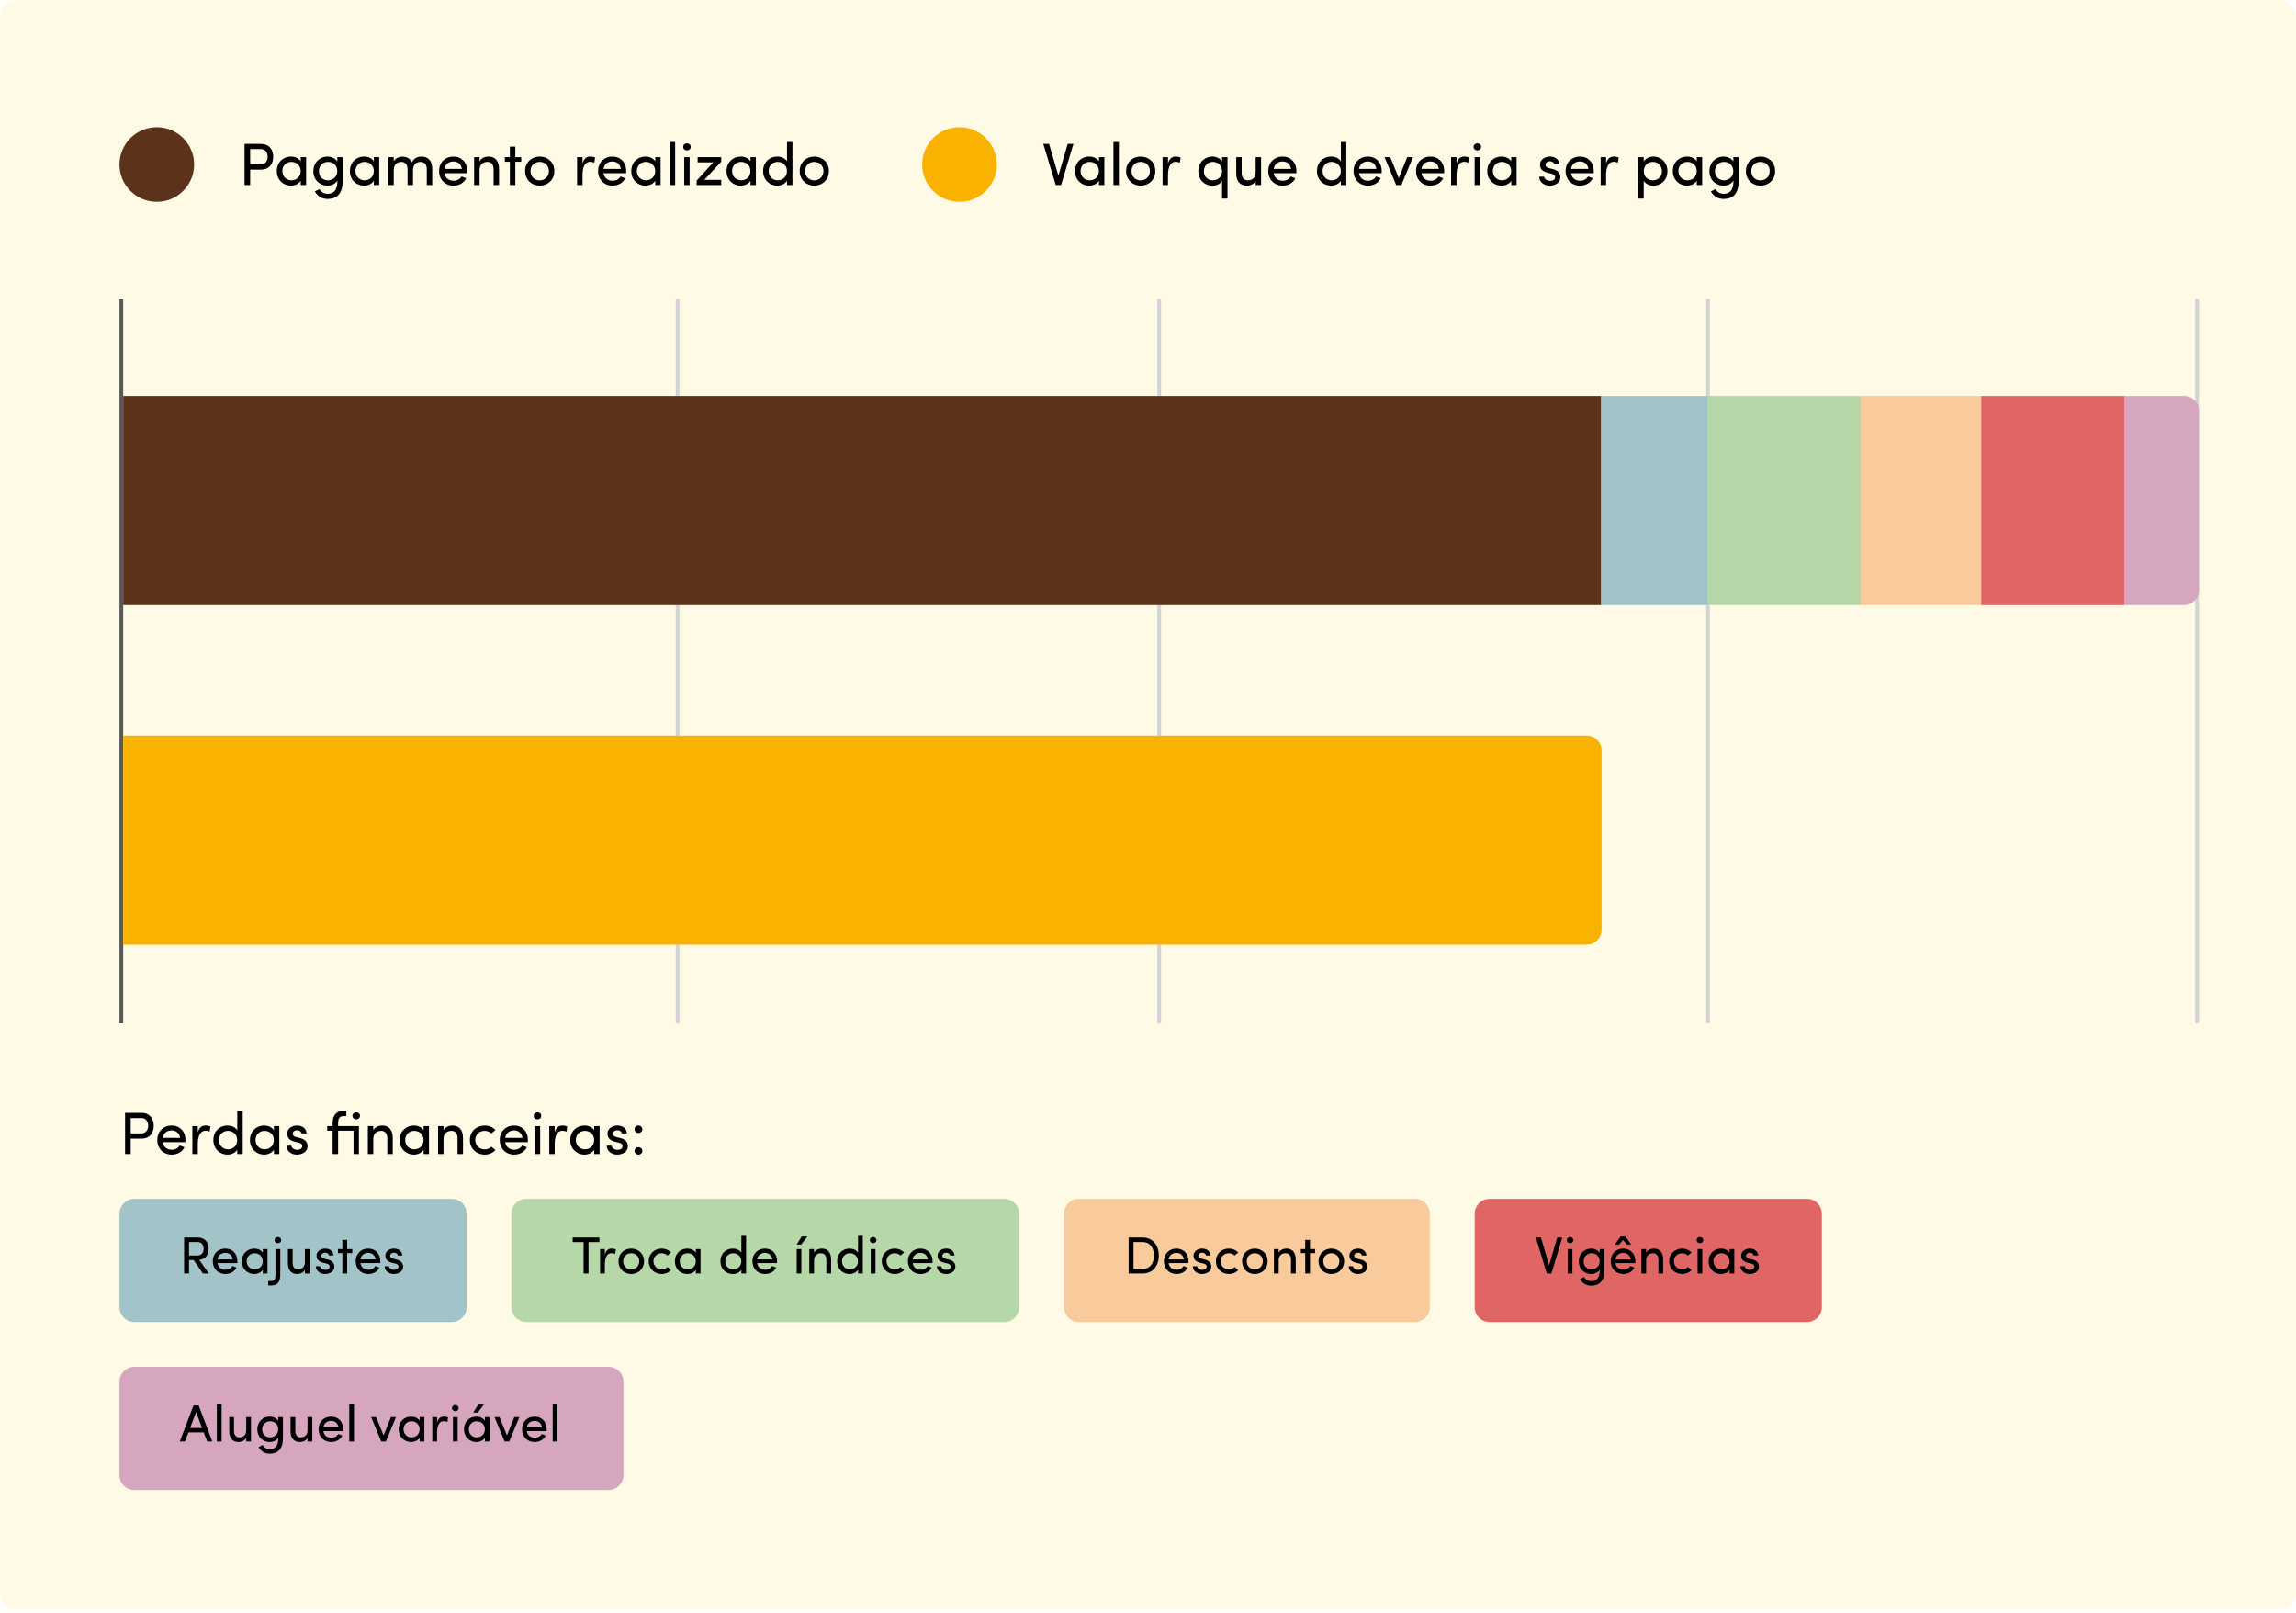 <svg width="615" height="432" viewBox="0 0 615 432" fill="none" xmlns="http://www.w3.org/2000/svg">
<rect y="0.056" width="615" height="431" rx="4" fill="#FFCC00" fill-opacity="0.1"/>
<circle cx="42" cy="44.056" r="10" fill="#5C321B"/>
<path d="M65.504 38.532H69.904C72.24 38.532 73.184 40.26 73.184 41.988C73.184 43.716 72.24 45.428 69.904 45.428H67.008V49.556H65.504V38.532ZM69.888 39.924H67.008V44.036H69.808C71.152 44.036 71.696 43.012 71.696 41.988C71.696 40.98 71.168 39.924 69.888 39.924ZM80.558 49.556V48.404C80.062 49.236 78.974 49.716 77.934 49.716C75.886 49.716 74.142 48.18 74.142 45.812C74.142 43.428 75.886 41.924 77.934 41.924C78.974 41.924 80.046 42.356 80.558 43.204V42.084H81.998V49.556H80.558ZM80.542 45.796C80.542 44.196 79.278 43.348 78.062 43.348C76.718 43.348 75.63 44.324 75.63 45.796C75.63 47.268 76.718 48.292 78.062 48.292C79.39 48.292 80.542 47.38 80.542 45.796ZM85.555 50.628C86.003 51.46 86.883 51.908 87.715 51.908C89.331 51.908 90.371 50.996 90.371 48.516C90.371 48.452 90.355 48.404 90.355 48.34C89.891 49.236 88.787 49.716 87.731 49.716C85.683 49.716 83.939 48.212 83.939 45.844C83.939 43.476 85.683 41.924 87.731 41.924C88.771 41.924 89.843 42.404 90.355 43.252V42.084H91.795V48.42C91.795 51.94 90.195 53.284 87.715 53.284C86.323 53.284 85.059 52.596 84.339 51.268C84.515 51.172 85.363 50.708 85.555 50.628ZM90.339 45.828C90.339 44.228 89.187 43.348 87.859 43.348C86.515 43.348 85.427 44.372 85.427 45.828C85.427 47.364 86.515 48.292 87.859 48.292C89.075 48.292 90.339 47.428 90.339 45.828ZM100.136 49.556V48.404C99.64 49.236 98.552 49.716 97.512 49.716C95.464 49.716 93.72 48.18 93.72 45.812C93.72 43.428 95.464 41.924 97.512 41.924C98.552 41.924 99.624 42.356 100.136 43.204V42.084H101.576V49.556H100.136ZM100.12 45.796C100.12 44.196 98.856 43.348 97.64 43.348C96.296 43.348 95.208 44.324 95.208 45.796C95.208 47.268 96.296 48.292 97.64 48.292C98.968 48.292 100.12 47.38 100.12 45.796ZM112.605 43.348C111.373 43.348 110.621 44.276 110.621 45.524V49.556H109.165V45.316C109.165 44.084 108.525 43.348 107.549 43.348C106.509 43.348 105.469 43.956 105.469 45.524V49.556H104.013V42.084H105.469V43.204C105.853 42.372 106.925 42.004 107.533 41.956C107.821 41.94 108.093 41.956 108.349 42.004C109.293 42.148 109.949 42.644 110.301 43.46C110.989 42.132 112.173 41.924 112.893 41.924C114.765 41.924 115.773 43.124 115.773 45.236V49.556H114.317V45.332C114.317 44.1 113.693 43.348 112.605 43.348ZM119.067 45.236H123.707C123.531 43.972 122.651 43.236 121.435 43.236C120.203 43.236 119.243 43.972 119.067 45.236ZM125.147 45.796C125.147 45.972 125.147 46.196 125.131 46.372H119.067C119.243 47.636 120.203 48.404 121.483 48.404C122.379 48.404 123.195 48.004 123.627 47.252C124.011 47.428 124.475 47.556 124.875 47.732C124.235 49.06 122.891 49.716 121.435 49.716C119.307 49.716 117.611 48.164 117.611 45.796C117.611 43.428 119.307 41.924 121.435 41.924C123.563 41.924 125.147 43.428 125.147 45.796ZM128.453 45.524V49.556H126.997V42.084H128.453V43.204C128.885 42.308 129.973 41.924 130.789 41.924C132.661 41.924 133.669 43.124 133.669 45.236V49.556H132.213V45.332C132.213 44.068 131.589 43.348 130.565 43.348C129.509 43.348 128.453 43.94 128.453 45.524ZM138.029 42.084H139.613V43.316H138.029V49.556H136.573V43.316H135.229V42.084H136.573V39.268H138.029V42.084ZM144.562 49.716C142.434 49.716 140.658 48.164 140.658 45.796C140.658 43.428 142.434 41.924 144.562 41.924C146.69 41.924 148.482 43.428 148.482 45.796C148.482 48.164 146.69 49.716 144.562 49.716ZM144.562 48.308C145.89 48.308 147.026 47.332 147.026 45.796C147.026 44.292 145.89 43.348 144.562 43.348C143.202 43.348 142.098 44.292 142.098 45.796C142.098 47.332 143.202 48.308 144.562 48.308ZM156.031 46.836V49.556H154.575V42.084H156.031V43.764C156.415 42.436 157.135 41.924 158.111 41.924C158.639 41.924 159.199 42.068 159.407 42.212L159.183 43.572C158.783 43.38 158.383 43.316 158.079 43.316C156.639 43.316 156.031 44.852 156.031 46.836ZM161.66 45.236H166.3C166.124 43.972 165.244 43.236 164.028 43.236C162.796 43.236 161.836 43.972 161.66 45.236ZM167.74 45.796C167.74 45.972 167.74 46.196 167.724 46.372H161.66C161.836 47.636 162.796 48.404 164.076 48.404C164.972 48.404 165.788 48.004 166.22 47.252C166.604 47.428 167.068 47.556 167.468 47.732C166.828 49.06 165.484 49.716 164.028 49.716C161.9 49.716 160.204 48.164 160.204 45.796C160.204 43.428 161.9 41.924 164.028 41.924C166.156 41.924 167.74 43.428 167.74 45.796ZM175.511 49.556V48.404C175.015 49.236 173.927 49.716 172.887 49.716C170.839 49.716 169.095 48.18 169.095 45.812C169.095 43.428 170.839 41.924 172.887 41.924C173.927 41.924 174.999 42.356 175.511 43.204V42.084H176.951V49.556H175.511ZM175.495 45.796C175.495 44.196 174.231 43.348 173.015 43.348C171.671 43.348 170.583 44.324 170.583 45.796C170.583 47.268 171.671 48.292 173.015 48.292C174.343 48.292 175.495 47.38 175.495 45.796ZM179.388 38.02H180.844V49.556H179.388V38.02ZM184.719 42.084V49.556H183.279V42.084H184.719ZM182.991 39.332C182.991 38.772 183.439 38.388 183.999 38.388C184.559 38.388 185.007 38.772 185.007 39.332C185.007 39.892 184.559 40.276 183.999 40.276C183.439 40.276 182.991 39.892 182.991 39.332ZM193.186 42.084V43.284L188.658 48.164H193.186V49.556H186.61V48.356L191.058 43.476H186.866V42.084H193.186ZM201.027 49.556V48.404C200.531 49.236 199.443 49.716 198.403 49.716C196.355 49.716 194.611 48.18 194.611 45.812C194.611 43.428 196.355 41.924 198.403 41.924C199.443 41.924 200.515 42.356 201.027 43.204V42.084H202.467V49.556H201.027ZM201.011 45.796C201.011 44.196 199.747 43.348 198.531 43.348C197.187 43.348 196.099 44.324 196.099 45.796C196.099 47.268 197.187 48.292 198.531 48.292C199.859 48.292 201.011 47.38 201.011 45.796ZM210.808 49.556V48.404C210.312 49.236 209.224 49.716 208.184 49.716C206.136 49.716 204.408 48.18 204.408 45.812C204.408 43.428 206.12 41.924 208.168 41.924C209.272 41.924 210.312 42.356 210.808 43.204V38.02H212.264V49.556H210.808ZM210.792 45.796C210.792 44.196 209.528 43.348 208.312 43.348C206.968 43.348 205.896 44.324 205.896 45.796C205.896 47.268 206.968 48.292 208.312 48.292C209.64 48.292 210.792 47.38 210.792 45.796ZM218.108 49.716C215.98 49.716 214.204 48.164 214.204 45.796C214.204 43.428 215.98 41.924 218.108 41.924C220.236 41.924 222.028 43.428 222.028 45.796C222.028 48.164 220.236 49.716 218.108 49.716ZM218.108 48.308C219.436 48.308 220.572 47.332 220.572 45.796C220.572 44.292 219.436 43.348 218.108 43.348C216.748 43.348 215.644 44.292 215.644 45.796C215.644 47.332 216.748 48.308 218.108 48.308Z" fill="black"/>
<circle cx="257" cy="44.056" r="10" fill="#F9B200"/>
<path d="M281 38.532L283.496 47.044L285.992 38.532H287.528L284.216 49.556H282.792L279.448 38.532H281ZM294.37 49.556V48.404C293.874 49.236 292.786 49.716 291.746 49.716C289.698 49.716 287.954 48.18 287.954 45.812C287.954 43.428 289.698 41.924 291.746 41.924C292.786 41.924 293.858 42.356 294.37 43.204V42.084H295.81V49.556H294.37ZM294.354 45.796C294.354 44.196 293.09 43.348 291.874 43.348C290.53 43.348 289.442 44.324 289.442 45.796C289.442 47.268 290.53 48.292 291.874 48.292C293.202 48.292 294.354 47.38 294.354 45.796ZM298.247 38.02H299.703V49.556H298.247V38.02ZM305.546 49.716C303.418 49.716 301.642 48.164 301.642 45.796C301.642 43.428 303.418 41.924 305.546 41.924C307.674 41.924 309.466 43.428 309.466 45.796C309.466 48.164 307.674 49.716 305.546 49.716ZM305.546 48.308C306.874 48.308 308.01 47.332 308.01 45.796C308.01 44.292 306.874 43.348 305.546 43.348C304.186 43.348 303.082 44.292 303.082 45.796C303.082 47.332 304.186 48.308 305.546 48.308ZM312.86 46.836V49.556H311.404V42.084H312.86V43.764C313.244 42.436 313.964 41.924 314.94 41.924C315.468 41.924 316.028 42.068 316.236 42.212L316.012 43.572C315.612 43.38 315.212 43.316 314.908 43.316C313.468 43.316 312.86 44.852 312.86 46.836ZM327.338 43.252V42.084H328.794V53.188H327.338V48.436C326.842 49.316 325.77 49.716 324.73 49.716C322.682 49.716 320.986 48.212 320.986 45.844C320.986 43.476 322.682 41.924 324.73 41.924C325.77 41.924 326.842 42.404 327.338 43.252ZM327.338 45.86C327.338 44.276 326.202 43.348 324.874 43.348C323.53 43.348 322.474 44.372 322.474 45.86C322.474 47.348 323.53 48.292 324.874 48.292C326.074 48.292 327.338 47.46 327.338 45.86ZM336.336 46.116V42.084H337.792V49.556H336.336V48.436C335.872 49.332 334.832 49.716 334.016 49.716C332.144 49.716 331.12 48.516 331.136 46.404V42.084H332.592V46.308C332.592 47.572 333.2 48.292 334.224 48.292C335.28 48.292 336.336 47.716 336.336 46.116ZM341.176 45.236H345.816C345.64 43.972 344.76 43.236 343.544 43.236C342.312 43.236 341.352 43.972 341.176 45.236ZM347.256 45.796C347.256 45.972 347.256 46.196 347.24 46.372H341.176C341.352 47.636 342.312 48.404 343.592 48.404C344.488 48.404 345.304 48.004 345.736 47.252C346.12 47.428 346.584 47.556 346.984 47.732C346.344 49.06 345 49.716 343.544 49.716C341.416 49.716 339.72 48.164 339.72 45.796C339.72 43.428 341.416 41.924 343.544 41.924C345.672 41.924 347.256 43.428 347.256 45.796ZM359.167 49.556V48.404C358.671 49.236 357.583 49.716 356.543 49.716C354.495 49.716 352.767 48.18 352.767 45.812C352.767 43.428 354.479 41.924 356.527 41.924C357.631 41.924 358.671 42.356 359.167 43.204V38.02H360.623V49.556H359.167ZM359.151 45.796C359.151 44.196 357.887 43.348 356.671 43.348C355.327 43.348 354.255 44.324 354.255 45.796C354.255 47.268 355.327 48.292 356.671 48.292C357.999 48.292 359.151 47.38 359.151 45.796ZM364.02 45.236H368.66C368.484 43.972 367.604 43.236 366.388 43.236C365.156 43.236 364.196 43.972 364.02 45.236ZM370.1 45.796C370.1 45.972 370.1 46.196 370.084 46.372H364.02C364.196 47.636 365.156 48.404 366.436 48.404C367.332 48.404 368.148 48.004 368.58 47.252C368.964 47.428 369.428 47.556 369.828 47.732C369.188 49.06 367.844 49.716 366.388 49.716C364.26 49.716 362.564 48.164 362.564 45.796C362.564 43.428 364.26 41.924 366.388 41.924C368.516 41.924 370.1 43.428 370.1 45.796ZM370.866 42.084H372.402L374.674 47.7L376.93 42.084H378.482L375.362 49.556H375.378H373.97L370.866 42.084ZM380.754 45.236H385.394C385.218 43.972 384.338 43.236 383.122 43.236C381.89 43.236 380.93 43.972 380.754 45.236ZM386.834 45.796C386.834 45.972 386.834 46.196 386.818 46.372H380.754C380.93 47.636 381.89 48.404 383.17 48.404C384.066 48.404 384.882 48.004 385.314 47.252C385.698 47.428 386.162 47.556 386.562 47.732C385.922 49.06 384.578 49.716 383.122 49.716C380.994 49.716 379.298 48.164 379.298 45.796C379.298 43.428 380.994 41.924 383.122 41.924C385.25 41.924 386.834 43.428 386.834 45.796ZM390.141 46.836V49.556H388.685V42.084H390.141V43.764C390.525 42.436 391.245 41.924 392.221 41.924C392.749 41.924 393.309 42.068 393.517 42.212L393.293 43.572C392.893 43.38 392.493 43.316 392.189 43.316C390.749 43.316 390.141 44.852 390.141 46.836ZM396.437 42.084V49.556H394.997V42.084H396.437ZM394.709 39.332C394.709 38.772 395.157 38.388 395.717 38.388C396.277 38.388 396.725 38.772 396.725 39.332C396.725 39.892 396.277 40.276 395.717 40.276C395.157 40.276 394.709 39.892 394.709 39.332ZM404.792 49.556V48.404C404.296 49.236 403.208 49.716 402.168 49.716C400.12 49.716 398.376 48.18 398.376 45.812C398.376 43.428 400.12 41.924 402.168 41.924C403.208 41.924 404.28 42.356 404.792 43.204V42.084H406.232V49.556H404.792ZM404.776 45.796C404.776 44.196 403.512 43.348 402.296 43.348C400.952 43.348 399.864 44.324 399.864 45.796C399.864 47.268 400.952 48.292 402.296 48.292C403.624 48.292 404.776 47.38 404.776 45.796ZM415.545 46.5L414.521 46.26C413.161 45.892 412.393 45.22 412.521 43.828C412.649 42.74 413.769 41.924 415.113 41.924C416.377 41.924 417.577 42.516 417.705 44.036H416.313C416.233 43.476 415.721 43.188 415.145 43.188C414.585 43.188 414.137 43.46 414.025 43.86C413.961 44.1 413.961 44.292 414.041 44.452C414.185 44.756 414.537 44.916 414.921 45.028L416.025 45.3C417.561 45.684 417.961 46.628 417.961 47.476C417.961 48.884 416.617 49.716 415.065 49.716C413.721 49.716 412.329 48.852 412.281 47.316H413.609C413.657 47.636 413.849 47.988 414.217 48.164C414.553 48.372 414.937 48.452 415.401 48.42C416.089 48.372 416.521 48.004 416.537 47.444C416.553 46.884 416.105 46.628 415.545 46.5ZM420.817 45.236H425.457C425.281 43.972 424.401 43.236 423.185 43.236C421.953 43.236 420.993 43.972 420.817 45.236ZM426.897 45.796C426.897 45.972 426.897 46.196 426.881 46.372H420.817C420.993 47.636 421.953 48.404 423.233 48.404C424.129 48.404 424.945 48.004 425.377 47.252C425.761 47.428 426.225 47.556 426.625 47.732C425.985 49.06 424.641 49.716 423.185 49.716C421.057 49.716 419.361 48.164 419.361 45.796C419.361 43.428 421.057 41.924 423.185 41.924C425.313 41.924 426.897 43.428 426.897 45.796ZM430.203 46.836V49.556H428.747V42.084H430.203V43.764C430.587 42.436 431.307 41.924 432.283 41.924C432.811 41.924 433.371 42.068 433.579 42.212L433.355 43.572C432.955 43.38 432.555 43.316 432.251 43.316C430.811 43.316 430.203 44.852 430.203 46.836ZM440.281 42.084V43.252C440.793 42.404 441.833 41.924 442.889 41.924C444.937 41.924 446.633 43.476 446.633 45.844C446.633 48.212 444.937 49.716 442.889 49.716C441.833 49.716 440.793 49.284 440.281 48.436V53.188H438.825V42.084H440.281ZM440.297 45.86C440.297 47.46 441.545 48.292 442.745 48.292C444.089 48.292 445.161 47.348 445.161 45.86C445.161 44.372 444.089 43.348 442.745 43.348C441.433 43.348 440.297 44.276 440.297 45.86ZM454.495 49.556V48.404C453.999 49.236 452.911 49.716 451.871 49.716C449.823 49.716 448.079 48.18 448.079 45.812C448.079 43.428 449.823 41.924 451.871 41.924C452.911 41.924 453.983 42.356 454.495 43.204V42.084H455.935V49.556H454.495ZM454.479 45.796C454.479 44.196 453.215 43.348 451.999 43.348C450.655 43.348 449.567 44.324 449.567 45.796C449.567 47.268 450.655 48.292 451.999 48.292C453.327 48.292 454.479 47.38 454.479 45.796ZM459.492 50.628C459.94 51.46 460.82 51.908 461.652 51.908C463.268 51.908 464.308 50.996 464.308 48.516C464.308 48.452 464.292 48.404 464.292 48.34C463.828 49.236 462.724 49.716 461.668 49.716C459.62 49.716 457.876 48.212 457.876 45.844C457.876 43.476 459.62 41.924 461.668 41.924C462.708 41.924 463.78 42.404 464.292 43.252V42.084H465.732V48.42C465.732 51.94 464.132 53.284 461.652 53.284C460.26 53.284 458.996 52.596 458.276 51.268C458.452 51.172 459.3 50.708 459.492 50.628ZM464.276 45.828C464.276 44.228 463.124 43.348 461.796 43.348C460.452 43.348 459.364 44.372 459.364 45.828C459.364 47.364 460.452 48.292 461.796 48.292C463.012 48.292 464.276 47.428 464.276 45.828ZM471.562 49.716C469.434 49.716 467.658 48.164 467.658 45.796C467.658 43.428 469.434 41.924 471.562 41.924C473.69 41.924 475.482 43.428 475.482 45.796C475.482 48.164 473.69 49.716 471.562 49.716ZM471.562 48.308C472.89 48.308 474.026 47.332 474.026 45.796C474.026 44.292 472.89 43.348 471.562 43.348C470.202 43.348 469.098 44.292 469.098 45.796C469.098 47.332 470.202 48.308 471.562 48.308Z" fill="black"/>
<line x1="588.5" y1="80.056" x2="588.5" y2="274.056" stroke="#D1D3D4"/>
<line x1="457.5" y1="80.056" x2="457.5" y2="274.056" stroke="#D1D3D4"/>
<line x1="310.5" y1="80.056" x2="310.5" y2="274.056" stroke="#D1D3D4"/>
<line x1="181.5" y1="80.056" x2="181.5" y2="274.056" stroke="#D1D3D4"/>
<line x1="32.5" y1="80.056" x2="32.5" y2="274.056" stroke="#58595B"/>
<path d="M33 197H425C427.209 197 429 198.791 429 201V249C429 251.209 427.209 253 425 253H33V197Z" fill="#F9B200"/>
<path d="M33 106.056H428.902V162.056H33V106.056Z" fill="#5C321B"/>
<path d="M428.901 106.056H457.446V162.056H428.901V106.056Z" fill="#A2C4C9"/>
<path d="M457.446 106.056H498.402V162.056H457.446V106.056Z" fill="#B6D7A8"/>
<path d="M498.401 106.056H530.669V162.056H498.401V106.056Z" fill="#F9CB9C"/>
<path d="M530.67 106.056H569.143V162.056H530.67V106.056Z" fill="#E06666"/>
<path d="M569.143 106.056H585C587.209 106.056 589 107.847 589 110.056V158.056C589 160.265 587.209 162.056 585 162.056H569.143V106.056Z" fill="#D5A6BD"/>
<path d="M33.504 298.032H37.904C40.24 298.032 41.184 299.76 41.184 301.488C41.184 303.216 40.24 304.928 37.904 304.928H35.008V309.056H33.504V298.032ZM37.888 299.424H35.008V303.536H37.808C39.152 303.536 39.696 302.512 39.696 301.488C39.696 300.48 39.168 299.424 37.888 299.424ZM43.598 304.736H48.238C48.062 303.472 47.182 302.736 45.966 302.736C44.734 302.736 43.774 303.472 43.598 304.736ZM49.678 305.296C49.678 305.472 49.678 305.696 49.662 305.872H43.598C43.774 307.136 44.734 307.904 46.014 307.904C46.91 307.904 47.726 307.504 48.158 306.752C48.542 306.928 49.006 307.056 49.406 307.232C48.766 308.56 47.422 309.216 45.966 309.216C43.838 309.216 42.142 307.664 42.142 305.296C42.142 302.928 43.838 301.424 45.966 301.424C48.094 301.424 49.678 302.928 49.678 305.296ZM52.984 306.336V309.056H51.529V301.584H52.984V303.264C53.368 301.936 54.089 301.424 55.065 301.424C55.593 301.424 56.153 301.568 56.361 301.712L56.136 303.072C55.736 302.88 55.337 302.816 55.032 302.816C53.593 302.816 52.984 304.352 52.984 306.336ZM63.557 309.056V307.904C63.062 308.736 61.974 309.216 60.934 309.216C58.886 309.216 57.157 307.68 57.157 305.312C57.157 302.928 58.87 301.424 60.917 301.424C62.022 301.424 63.062 301.856 63.557 302.704V297.52H65.013V309.056H63.557ZM63.541 305.296C63.541 303.696 62.278 302.848 61.062 302.848C59.718 302.848 58.645 303.824 58.645 305.296C58.645 306.768 59.718 307.792 61.062 307.792C62.389 307.792 63.541 306.88 63.541 305.296ZM73.37 309.056V307.904C72.874 308.736 71.786 309.216 70.746 309.216C68.698 309.216 66.954 307.68 66.954 305.312C66.954 302.928 68.698 301.424 70.746 301.424C71.786 301.424 72.858 301.856 73.37 302.704V301.584H74.81V309.056H73.37ZM73.354 305.296C73.354 303.696 72.09 302.848 70.874 302.848C69.53 302.848 68.442 303.824 68.442 305.296C68.442 306.768 69.53 307.792 70.874 307.792C72.202 307.792 73.354 306.88 73.354 305.296ZM79.967 306L78.943 305.76C77.583 305.392 76.815 304.72 76.943 303.328C77.071 302.24 78.191 301.424 79.535 301.424C80.799 301.424 81.999 302.016 82.127 303.536H80.735C80.655 302.976 80.143 302.688 79.567 302.688C79.007 302.688 78.559 302.96 78.447 303.36C78.383 303.6 78.383 303.792 78.463 303.952C78.607 304.256 78.959 304.416 79.343 304.528L80.447 304.8C81.983 305.184 82.383 306.128 82.383 306.976C82.383 308.384 81.039 309.216 79.487 309.216C78.143 309.216 76.751 308.352 76.703 306.816H78.031C78.079 307.136 78.271 307.488 78.639 307.664C78.975 307.872 79.359 307.952 79.823 307.92C80.511 307.872 80.943 307.504 80.959 306.944C80.975 306.384 80.527 306.128 79.967 306ZM94.691 309.056V302.816H90.563V309.056H89.091V302.816H87.651V301.584H89.091V300.832C89.091 298.864 89.939 297.52 91.955 297.52H92.771V298.912H91.955C90.739 298.912 90.563 299.872 90.563 300.832V301.584H96.131V309.056H94.691ZM94.403 298.832C94.403 298.272 94.851 297.888 95.411 297.888C95.971 297.888 96.419 298.272 96.419 298.832C96.419 299.392 95.971 299.776 95.411 299.776C94.851 299.776 94.403 299.392 94.403 298.832ZM99.984 305.024V309.056H98.528V301.584H99.984V302.704C100.417 301.808 101.505 301.424 102.321 301.424C104.193 301.424 105.201 302.624 105.201 304.736V309.056H103.745V304.832C103.745 303.568 103.121 302.848 102.097 302.848C101.041 302.848 99.984 303.44 99.984 305.024ZM113.464 309.056V307.904C112.968 308.736 111.88 309.216 110.84 309.216C108.792 309.216 107.048 307.68 107.048 305.312C107.048 302.928 108.792 301.424 110.84 301.424C111.88 301.424 112.952 301.856 113.464 302.704V301.584H114.904V309.056H113.464ZM113.448 305.296C113.448 303.696 112.184 302.848 110.968 302.848C109.624 302.848 108.536 303.824 108.536 305.296C108.536 306.768 109.624 307.792 110.968 307.792C112.296 307.792 113.448 306.88 113.448 305.296ZM118.797 305.024V309.056H117.341V301.584H118.797V302.704C119.229 301.808 120.317 301.424 121.133 301.424C123.005 301.424 124.013 302.624 124.013 304.736V309.056H122.557V304.832C122.557 303.568 121.933 302.848 120.909 302.848C119.853 302.848 118.797 303.44 118.797 305.024ZM125.861 305.296C125.861 302.928 127.685 301.424 129.813 301.424C130.965 301.424 131.989 301.856 132.693 302.624L131.589 303.552C131.141 303.104 130.501 302.848 129.813 302.848C128.469 302.848 127.301 303.792 127.301 305.296C127.301 306.784 128.469 307.808 129.813 307.808C130.501 307.808 131.141 307.536 131.589 307.072L132.709 308C132.005 308.768 130.965 309.216 129.813 309.216C127.685 309.216 125.861 307.664 125.861 305.296ZM135.317 304.736H139.957C139.781 303.472 138.901 302.736 137.685 302.736C136.453 302.736 135.493 303.472 135.317 304.736ZM141.397 305.296C141.397 305.472 141.397 305.696 141.381 305.872H135.317C135.493 307.136 136.453 307.904 137.733 307.904C138.629 307.904 139.445 307.504 139.877 306.752C140.261 306.928 140.725 307.056 141.125 307.232C140.485 308.56 139.141 309.216 137.685 309.216C135.557 309.216 133.861 307.664 133.861 305.296C133.861 302.928 135.557 301.424 137.685 301.424C139.813 301.424 141.397 302.928 141.397 305.296ZM144.687 301.584V309.056H143.247V301.584H144.687ZM142.959 298.832C142.959 298.272 143.407 297.888 143.967 297.888C144.527 297.888 144.975 298.272 144.975 298.832C144.975 299.392 144.527 299.776 143.967 299.776C143.407 299.776 142.959 299.392 142.959 298.832ZM148.578 306.336V309.056H147.122V301.584H148.578V303.264C148.962 301.936 149.682 301.424 150.658 301.424C151.186 301.424 151.746 301.568 151.954 301.712L151.73 303.072C151.33 302.88 150.93 302.816 150.626 302.816C149.186 302.816 148.578 304.352 148.578 306.336ZM159.167 309.056V307.904C158.671 308.736 157.583 309.216 156.543 309.216C154.495 309.216 152.751 307.68 152.751 305.312C152.751 302.928 154.495 301.424 156.543 301.424C157.583 301.424 158.655 301.856 159.167 302.704V301.584H160.607V309.056H159.167ZM159.151 305.296C159.151 303.696 157.887 302.848 156.671 302.848C155.327 302.848 154.239 303.824 154.239 305.296C154.239 306.768 155.327 307.792 156.671 307.792C157.999 307.792 159.151 306.88 159.151 305.296ZM165.764 306L164.74 305.76C163.38 305.392 162.612 304.72 162.74 303.328C162.868 302.24 163.988 301.424 165.332 301.424C166.596 301.424 167.796 302.016 167.924 303.536H166.532C166.452 302.976 165.94 302.688 165.364 302.688C164.804 302.688 164.356 302.96 164.244 303.36C164.18 303.6 164.18 303.792 164.26 303.952C164.404 304.256 164.756 304.416 165.14 304.528L166.244 304.8C167.78 305.184 168.18 306.128 168.18 306.976C168.18 308.384 166.836 309.216 165.284 309.216C163.94 309.216 162.548 308.352 162.5 306.816H163.828C163.876 307.136 164.068 307.488 164.436 307.664C164.772 307.872 165.156 307.952 165.62 307.92C166.308 307.872 166.74 307.504 166.756 306.944C166.772 306.384 166.324 306.128 165.764 306ZM169.963 308.224C169.963 307.648 170.443 307.216 171.019 307.216C171.579 307.216 172.059 307.648 172.059 308.224C172.059 308.8 171.579 309.216 171.019 309.216C170.443 309.216 169.963 308.8 169.963 308.224ZM169.963 302.416C169.963 301.84 170.443 301.424 171.019 301.424C171.579 301.424 172.059 301.84 172.059 302.416C172.059 302.992 171.579 303.424 171.019 303.424C170.443 303.424 169.963 302.992 169.963 302.416Z" fill="black"/>
<path d="M32 325.056C32 322.847 33.791 321.056 36 321.056H121C123.209 321.056 125 322.847 125 325.056V350.056C125 352.265 123.209 354.056 121 354.056H36C33.791 354.056 32 352.265 32 350.056V325.056Z" fill="#A2C4C9"/>
<path d="M53.362 337.402L55.938 341.056H54.356L51.864 337.444H50.632V341.056H49.316V331.41H53.026C55.056 331.41 55.882 332.922 55.882 334.434C55.882 335.862 55.168 337.248 53.362 337.402ZM52.984 332.628H50.632V336.226H52.928C54.104 336.226 54.538 335.33 54.538 334.434C54.538 333.552 54.104 332.628 52.984 332.628ZM58.271 337.276H62.331C62.177 336.17 61.407 335.526 60.343 335.526C59.265 335.526 58.425 336.17 58.271 337.276ZM63.591 337.766C63.591 337.92 63.591 338.116 63.577 338.27H58.271C58.425 339.376 59.265 340.048 60.385 340.048C61.169 340.048 61.883 339.698 62.261 339.04C62.597 339.194 63.003 339.306 63.353 339.46C62.793 340.622 61.617 341.196 60.343 341.196C58.481 341.196 56.997 339.838 56.997 337.766C56.997 335.694 58.481 334.378 60.343 334.378C62.205 334.378 63.591 335.694 63.591 337.766ZM70.391 341.056V340.048C69.957 340.776 69.004 341.196 68.094 341.196C66.302 341.196 64.776 339.852 64.776 337.78C64.776 335.694 66.302 334.378 68.094 334.378C69.004 334.378 69.942 334.756 70.391 335.498V334.518H71.65V341.056H70.391ZM70.376 337.766C70.376 336.366 69.27 335.624 68.207 335.624C67.031 335.624 66.079 336.478 66.079 337.766C66.079 339.054 67.031 339.95 68.207 339.95C69.368 339.95 70.376 339.152 70.376 337.766ZM71.851 344.262V343.072H72.607C73.685 343.072 73.783 342.19 73.783 341.448V334.518H75.071V341.462C75.071 343.086 74.483 344.262 72.719 344.262H71.851ZM73.545 332.11C73.545 331.62 73.937 331.284 74.427 331.284C74.917 331.284 75.309 331.62 75.309 332.11C75.309 332.6 74.917 332.936 74.427 332.936C73.937 332.936 73.545 332.6 73.545 332.11ZM81.667 338.046V334.518H82.941V341.056H81.667V340.076C81.261 340.86 80.351 341.196 79.637 341.196C77.999 341.196 77.103 340.146 77.117 338.298V334.518H78.391V338.214C78.391 339.32 78.923 339.95 79.819 339.95C80.743 339.95 81.667 339.446 81.667 338.046ZM87.442 338.382L86.546 338.172C85.356 337.85 84.684 337.262 84.796 336.044C84.908 335.092 85.888 334.378 87.064 334.378C88.17 334.378 89.22 334.896 89.332 336.226H88.114C88.044 335.736 87.596 335.484 87.092 335.484C86.602 335.484 86.21 335.722 86.112 336.072C86.056 336.282 86.056 336.45 86.126 336.59C86.252 336.856 86.56 336.996 86.896 337.094L87.862 337.332C89.206 337.668 89.556 338.494 89.556 339.236C89.556 340.468 88.38 341.196 87.022 341.196C85.846 341.196 84.628 340.44 84.586 339.096H85.748C85.79 339.376 85.958 339.684 86.28 339.838C86.574 340.02 86.91 340.09 87.316 340.062C87.918 340.02 88.296 339.698 88.31 339.208C88.324 338.718 87.932 338.494 87.442 338.382ZM92.978 334.518H94.364V335.596H92.978V341.056H91.704V335.596H90.528V334.518H91.704V332.054H92.978V334.518ZM96.552 337.276H100.612C100.458 336.17 99.688 335.526 98.624 335.526C97.546 335.526 96.706 336.17 96.552 337.276ZM101.872 337.766C101.872 337.92 101.872 338.116 101.858 338.27H96.552C96.706 339.376 97.546 340.048 98.666 340.048C99.45 340.048 100.164 339.698 100.542 339.04C100.878 339.194 101.284 339.306 101.634 339.46C101.074 340.622 99.898 341.196 98.624 341.196C96.762 341.196 95.278 339.838 95.278 337.766C95.278 335.694 96.762 334.378 98.624 334.378C100.486 334.378 101.872 335.694 101.872 337.766ZM105.872 338.382L104.976 338.172C103.786 337.85 103.114 337.262 103.226 336.044C103.338 335.092 104.318 334.378 105.494 334.378C106.6 334.378 107.65 334.896 107.762 336.226H106.544C106.474 335.736 106.026 335.484 105.522 335.484C105.032 335.484 104.64 335.722 104.542 336.072C104.486 336.282 104.486 336.45 104.556 336.59C104.682 336.856 104.99 336.996 105.326 337.094L106.292 337.332C107.636 337.668 107.986 338.494 107.986 339.236C107.986 340.468 106.81 341.196 105.452 341.196C104.276 341.196 103.058 340.44 103.016 339.096H104.178C104.22 339.376 104.388 339.684 104.71 339.838C105.004 340.02 105.34 340.09 105.746 340.062C106.348 340.02 106.726 339.698 106.74 339.208C106.754 338.718 106.362 338.494 105.872 338.382Z" fill="black"/>
<path d="M137 325.056C137 322.847 138.791 321.056 141 321.056H269C271.209 321.056 273 322.847 273 325.056V350.056C273 352.265 271.209 354.056 269 354.056H141C138.791 354.056 137 352.265 137 350.056V325.056Z" fill="#B6D7A8"/>
<path d="M153.392 331.41H160.56V332.642H157.634V341.056H156.318V332.642H153.392V331.41ZM162.01 338.676V341.056H160.736V334.518H162.01V335.988C162.346 334.826 162.976 334.378 163.83 334.378C164.292 334.378 164.782 334.504 164.964 334.63L164.768 335.82C164.418 335.652 164.068 335.596 163.802 335.596C162.542 335.596 162.01 336.94 162.01 338.676ZM169.077 341.196C167.215 341.196 165.661 339.838 165.661 337.766C165.661 335.694 167.215 334.378 169.077 334.378C170.939 334.378 172.507 335.694 172.507 337.766C172.507 339.838 170.939 341.196 169.077 341.196ZM169.077 339.964C170.239 339.964 171.233 339.11 171.233 337.766C171.233 336.45 170.239 335.624 169.077 335.624C167.887 335.624 166.921 336.45 166.921 337.766C166.921 339.11 167.887 339.964 169.077 339.964ZM173.769 337.766C173.769 335.694 175.365 334.378 177.227 334.378C178.235 334.378 179.131 334.756 179.747 335.428L178.781 336.24C178.389 335.848 177.829 335.624 177.227 335.624C176.051 335.624 175.029 336.45 175.029 337.766C175.029 339.068 176.051 339.964 177.227 339.964C177.829 339.964 178.389 339.726 178.781 339.32L179.761 340.132C179.145 340.804 178.235 341.196 177.227 341.196C175.365 341.196 173.769 339.838 173.769 337.766ZM186.383 341.056V340.048C185.949 340.776 184.997 341.196 184.087 341.196C182.295 341.196 180.769 339.852 180.769 337.78C180.769 335.694 182.295 334.378 184.087 334.378C184.997 334.378 185.935 334.756 186.383 335.498V334.518H187.643V341.056H186.383ZM186.369 337.766C186.369 336.366 185.263 335.624 184.199 335.624C183.023 335.624 182.071 336.478 182.071 337.766C182.071 339.054 183.023 339.95 184.199 339.95C185.361 339.95 186.369 339.152 186.369 337.766ZM198.578 341.056V340.048C198.144 340.776 197.192 341.196 196.282 341.196C194.49 341.196 192.978 339.852 192.978 337.78C192.978 335.694 194.476 334.378 196.268 334.378C197.234 334.378 198.144 334.756 198.578 335.498V330.962H199.852V341.056H198.578ZM198.564 337.766C198.564 336.366 197.458 335.624 196.394 335.624C195.218 335.624 194.28 336.478 194.28 337.766C194.28 339.054 195.218 339.95 196.394 339.95C197.556 339.95 198.564 339.152 198.564 337.766ZM202.824 337.276H206.884C206.73 336.17 205.96 335.526 204.896 335.526C203.818 335.526 202.978 336.17 202.824 337.276ZM208.144 337.766C208.144 337.92 208.144 338.116 208.13 338.27H202.824C202.978 339.376 203.818 340.048 204.938 340.048C205.722 340.048 206.436 339.698 206.814 339.04C207.15 339.194 207.556 339.306 207.906 339.46C207.346 340.622 206.17 341.196 204.896 341.196C203.034 341.196 201.55 339.838 201.55 337.766C201.55 335.694 203.034 334.378 204.896 334.378C206.758 334.378 208.144 335.694 208.144 337.766ZM214.646 334.518V341.056H213.4V334.518H214.646ZM216.27 331.144L214.604 333.3H213.386L214.744 331.144H216.27ZM218.051 337.528V341.056H216.777V334.518H218.051V335.498C218.429 334.714 219.381 334.378 220.095 334.378C221.733 334.378 222.615 335.428 222.615 337.276V341.056H221.341V337.36C221.341 336.254 220.795 335.624 219.899 335.624C218.975 335.624 218.051 336.142 218.051 337.528ZM229.832 341.056V340.048C229.398 340.776 228.446 341.196 227.536 341.196C225.744 341.196 224.232 339.852 224.232 337.78C224.232 335.694 225.73 334.378 227.522 334.378C228.488 334.378 229.398 334.756 229.832 335.498V330.962H231.106V341.056H229.832ZM229.818 337.766C229.818 336.366 228.712 335.624 227.648 335.624C226.472 335.624 225.534 336.478 225.534 337.766C225.534 339.054 226.472 339.95 227.648 339.95C228.81 339.95 229.818 339.152 229.818 337.766ZM234.498 334.518V341.056H233.238V334.518H234.498ZM232.986 332.11C232.986 331.62 233.378 331.284 233.868 331.284C234.358 331.284 234.75 331.62 234.75 332.11C234.75 332.6 234.358 332.936 233.868 332.936C233.378 332.936 232.986 332.6 232.986 332.11ZM236.194 337.766C236.194 335.694 237.79 334.378 239.652 334.378C240.66 334.378 241.556 334.756 242.172 335.428L241.206 336.24C240.814 335.848 240.254 335.624 239.652 335.624C238.476 335.624 237.454 336.45 237.454 337.766C237.454 339.068 238.476 339.964 239.652 339.964C240.254 339.964 240.814 339.726 241.206 339.32L242.186 340.132C241.57 340.804 240.66 341.196 239.652 341.196C237.79 341.196 236.194 339.838 236.194 337.766ZM244.468 337.276H248.528C248.374 336.17 247.604 335.526 246.54 335.526C245.462 335.526 244.622 336.17 244.468 337.276ZM249.788 337.766C249.788 337.92 249.788 338.116 249.774 338.27H244.468C244.622 339.376 245.462 340.048 246.582 340.048C247.366 340.048 248.08 339.698 248.458 339.04C248.794 339.194 249.2 339.306 249.55 339.46C248.99 340.622 247.814 341.196 246.54 341.196C244.678 341.196 243.194 339.838 243.194 337.766C243.194 335.694 244.678 334.378 246.54 334.378C248.402 334.378 249.788 335.694 249.788 337.766ZM253.788 338.382L252.892 338.172C251.702 337.85 251.03 337.262 251.142 336.044C251.254 335.092 252.234 334.378 253.41 334.378C254.516 334.378 255.566 334.896 255.678 336.226H254.46C254.39 335.736 253.942 335.484 253.438 335.484C252.948 335.484 252.556 335.722 252.458 336.072C252.402 336.282 252.402 336.45 252.472 336.59C252.598 336.856 252.906 336.996 253.242 337.094L254.208 337.332C255.552 337.668 255.902 338.494 255.902 339.236C255.902 340.468 254.726 341.196 253.368 341.196C252.192 341.196 250.974 340.44 250.932 339.096H252.094C252.136 339.376 252.304 339.684 252.626 339.838C252.92 340.02 253.256 340.09 253.662 340.062C254.264 340.02 254.642 339.698 254.656 339.208C254.67 338.718 254.278 338.494 253.788 338.382Z" fill="black"/>
<path d="M285 325.056C285 322.847 286.791 321.056 289 321.056H379C381.209 321.056 383 322.847 383 325.056V350.056C383 352.265 381.209 354.056 379 354.056H289C286.791 354.056 285 352.265 285 350.056V325.056Z" fill="#F9CB9C"/>
<path d="M306.054 341.056H302.316V331.41H306.054C308.798 331.41 310.394 333.51 310.394 336.254C310.394 338.998 308.798 341.056 306.054 341.056ZM303.618 339.838H306.054C308.056 339.838 309.092 338.284 309.092 336.254C309.092 334.224 308.056 332.628 306.054 332.628H303.618V339.838ZM313.035 337.276H317.095C316.941 336.17 316.171 335.526 315.107 335.526C314.029 335.526 313.189 336.17 313.035 337.276ZM318.355 337.766C318.355 337.92 318.355 338.116 318.341 338.27H313.035C313.189 339.376 314.029 340.048 315.149 340.048C315.933 340.048 316.647 339.698 317.025 339.04C317.361 339.194 317.767 339.306 318.117 339.46C317.557 340.622 316.381 341.196 315.107 341.196C313.245 341.196 311.761 339.838 311.761 337.766C311.761 335.694 313.245 334.378 315.107 334.378C316.969 334.378 318.355 335.694 318.355 337.766ZM322.354 338.382L321.458 338.172C320.268 337.85 319.596 337.262 319.708 336.044C319.82 335.092 320.8 334.378 321.976 334.378C323.082 334.378 324.132 334.896 324.244 336.226H323.026C322.956 335.736 322.508 335.484 322.004 335.484C321.514 335.484 321.122 335.722 321.024 336.072C320.968 336.282 320.968 336.45 321.038 336.59C321.164 336.856 321.472 336.996 321.808 337.094L322.774 337.332C324.118 337.668 324.468 338.494 324.468 339.236C324.468 340.468 323.292 341.196 321.934 341.196C320.758 341.196 319.54 340.44 319.498 339.096H320.66C320.702 339.376 320.87 339.684 321.192 339.838C321.486 340.02 321.822 340.09 322.228 340.062C322.83 340.02 323.208 339.698 323.222 339.208C323.236 338.718 322.844 338.494 322.354 338.382ZM325.693 337.766C325.693 335.694 327.289 334.378 329.151 334.378C330.159 334.378 331.055 334.756 331.671 335.428L330.705 336.24C330.313 335.848 329.753 335.624 329.151 335.624C327.975 335.624 326.953 336.45 326.953 337.766C326.953 339.068 327.975 339.964 329.151 339.964C329.753 339.964 330.313 339.726 330.705 339.32L331.685 340.132C331.069 340.804 330.159 341.196 329.151 341.196C327.289 341.196 325.693 339.838 325.693 337.766ZM336.109 341.196C334.247 341.196 332.693 339.838 332.693 337.766C332.693 335.694 334.247 334.378 336.109 334.378C337.971 334.378 339.539 335.694 339.539 337.766C339.539 339.838 337.971 341.196 336.109 341.196ZM336.109 339.964C337.271 339.964 338.265 339.11 338.265 337.766C338.265 336.45 337.271 335.624 336.109 335.624C334.919 335.624 333.953 336.45 333.953 337.766C333.953 339.11 334.919 339.964 336.109 339.964ZM342.508 337.528V341.056H341.234V334.518H342.508V335.498C342.886 334.714 343.838 334.378 344.552 334.378C346.19 334.378 347.072 335.428 347.072 337.276V341.056H345.798V337.36C345.798 336.254 345.252 335.624 344.356 335.624C343.432 335.624 342.508 336.142 342.508 337.528ZM350.887 334.518H352.273V335.596H350.887V341.056H349.613V335.596H348.437V334.518H349.613V332.054H350.887V334.518ZM356.603 341.196C354.741 341.196 353.187 339.838 353.187 337.766C353.187 335.694 354.741 334.378 356.603 334.378C358.465 334.378 360.033 335.694 360.033 337.766C360.033 339.838 358.465 341.196 356.603 341.196ZM356.603 339.964C357.765 339.964 358.759 339.11 358.759 337.766C358.759 336.45 357.765 335.624 356.603 335.624C355.413 335.624 354.447 336.45 354.447 337.766C354.447 339.11 355.413 339.964 356.603 339.964ZM364.108 338.382L363.212 338.172C362.022 337.85 361.35 337.262 361.462 336.044C361.574 335.092 362.554 334.378 363.73 334.378C364.836 334.378 365.886 334.896 365.998 336.226H364.78C364.71 335.736 364.262 335.484 363.758 335.484C363.268 335.484 362.876 335.722 362.778 336.072C362.722 336.282 362.722 336.45 362.792 336.59C362.918 336.856 363.226 336.996 363.562 337.094L364.528 337.332C365.872 337.668 366.222 338.494 366.222 339.236C366.222 340.468 365.046 341.196 363.688 341.196C362.512 341.196 361.294 340.44 361.252 339.096H362.414C362.456 339.376 362.624 339.684 362.946 339.838C363.24 340.02 363.576 340.09 363.982 340.062C364.584 340.02 364.962 339.698 364.976 339.208C364.99 338.718 364.598 338.494 364.108 338.382Z" fill="black"/>
<path d="M395 325.056C395 322.847 396.791 321.056 399 321.056H484C486.209 321.056 488 322.847 488 325.056V350.056C488 352.265 486.209 354.056 484 354.056H399C396.791 354.056 395 352.265 395 350.056V325.056Z" fill="#E06666"/>
<path d="M412.75 331.41L414.934 338.858L417.118 331.41H418.462L415.564 341.056H414.318L411.392 331.41H412.75ZM421.185 334.518V341.056H419.925V334.518H421.185ZM419.673 332.11C419.673 331.62 420.065 331.284 420.555 331.284C421.045 331.284 421.437 331.62 421.437 332.11C421.437 332.6 421.045 332.936 420.555 332.936C420.065 332.936 419.673 332.6 419.673 332.11ZM424.296 341.994C424.688 342.722 425.458 343.114 426.186 343.114C427.6 343.114 428.51 342.316 428.51 340.146C428.51 340.09 428.496 340.048 428.496 339.992C428.09 340.776 427.124 341.196 426.2 341.196C424.408 341.196 422.882 339.88 422.882 337.808C422.882 335.736 424.408 334.378 426.2 334.378C427.11 334.378 428.048 334.798 428.496 335.54V334.518H429.756V340.062C429.756 343.142 428.356 344.318 426.186 344.318C424.968 344.318 423.862 343.716 423.232 342.554C423.386 342.47 424.128 342.064 424.296 341.994ZM428.482 337.794C428.482 336.394 427.474 335.624 426.312 335.624C425.136 335.624 424.184 336.52 424.184 337.794C424.184 339.138 425.136 339.95 426.312 339.95C427.376 339.95 428.482 339.194 428.482 337.794ZM432.715 337.276H436.775C436.621 336.17 435.851 335.526 434.787 335.526C433.709 335.526 432.869 336.17 432.715 337.276ZM438.035 337.766C438.035 337.92 438.035 338.116 438.021 338.27H432.715C432.869 339.376 433.709 340.048 434.829 340.048C435.613 340.048 436.327 339.698 436.705 339.04C437.041 339.194 437.447 339.306 437.797 339.46C437.237 340.622 436.061 341.196 434.787 341.196C432.925 341.196 431.441 339.838 431.441 337.766C431.441 335.694 432.925 334.378 434.787 334.378C436.649 334.378 438.035 335.694 438.035 337.766ZM435.781 333.3L434.731 332.082L433.695 333.3H432.547L434.087 331.144H435.389L436.929 333.3H435.781ZM440.928 337.528V341.056H439.654V334.518H440.928V335.498C441.306 334.714 442.258 334.378 442.972 334.378C444.61 334.378 445.492 335.428 445.492 337.276V341.056H444.218V337.36C444.218 336.254 443.672 335.624 442.776 335.624C441.852 335.624 440.928 336.142 440.928 337.528ZM447.109 337.766C447.109 335.694 448.705 334.378 450.567 334.378C451.575 334.378 452.471 334.756 453.087 335.428L452.121 336.24C451.729 335.848 451.169 335.624 450.567 335.624C449.391 335.624 448.369 336.45 448.369 337.766C448.369 339.068 449.391 339.964 450.567 339.964C451.169 339.964 451.729 339.726 452.121 339.32L453.101 340.132C452.485 340.804 451.575 341.196 450.567 341.196C448.705 341.196 447.109 339.838 447.109 337.766ZM455.967 334.518V341.056H454.707V334.518H455.967ZM454.455 332.11C454.455 331.62 454.847 331.284 455.337 331.284C455.827 331.284 456.219 331.62 456.219 332.11C456.219 332.6 455.827 332.936 455.337 332.936C454.847 332.936 454.455 332.6 454.455 332.11ZM463.277 341.056V340.048C462.843 340.776 461.891 341.196 460.981 341.196C459.189 341.196 457.663 339.852 457.663 337.78C457.663 335.694 459.189 334.378 460.981 334.378C461.891 334.378 462.829 334.756 463.277 335.498V334.518H464.537V341.056H463.277ZM463.263 337.766C463.263 336.366 462.157 335.624 461.093 335.624C459.917 335.624 458.965 336.478 458.965 337.766C458.965 339.054 459.917 339.95 461.093 339.95C462.255 339.95 463.263 339.152 463.263 337.766ZM469.049 338.382L468.153 338.172C466.963 337.85 466.291 337.262 466.403 336.044C466.515 335.092 467.495 334.378 468.671 334.378C469.777 334.378 470.827 334.896 470.939 336.226H469.721C469.651 335.736 469.203 335.484 468.699 335.484C468.209 335.484 467.817 335.722 467.719 336.072C467.663 336.282 467.663 336.45 467.733 336.59C467.859 336.856 468.167 336.996 468.503 337.094L469.469 337.332C470.813 337.668 471.163 338.494 471.163 339.236C471.163 340.468 469.987 341.196 468.629 341.196C467.453 341.196 466.235 340.44 466.193 339.096H467.355C467.397 339.376 467.565 339.684 467.887 339.838C468.181 340.02 468.517 340.09 468.923 340.062C469.525 340.02 469.903 339.698 469.917 339.208C469.931 338.718 469.539 338.494 469.049 338.382Z" fill="black"/>
<path d="M32 370.056C32 367.847 33.791 366.056 36 366.056H163C165.209 366.056 167 367.847 167 370.056V395.056C167 397.265 165.209 399.056 163 399.056H36C33.791 399.056 32 397.265 32 395.056V370.056Z" fill="#D5A6BD"/>
<path d="M50.926 382.43H54.118L52.522 378.146L50.926 382.43ZM54.566 383.606H50.478L49.54 386.056H48.154L51.822 376.41H53.222L56.876 386.056H55.504L54.566 383.606ZM58.087 375.962H59.361V386.056H58.087V375.962ZM65.958 383.046V379.518H67.232V386.056H65.958V385.076C65.552 385.86 64.642 386.196 63.928 386.196C62.29 386.196 61.394 385.146 61.408 383.298V379.518H62.682V383.214C62.682 384.32 63.214 384.95 64.11 384.95C65.034 384.95 65.958 384.446 65.958 383.046ZM70.333 386.994C70.725 387.722 71.495 388.114 72.223 388.114C73.637 388.114 74.547 387.316 74.547 385.146C74.547 385.09 74.533 385.048 74.533 384.992C74.127 385.776 73.161 386.196 72.237 386.196C70.445 386.196 68.919 384.88 68.919 382.808C68.919 380.736 70.445 379.378 72.237 379.378C73.147 379.378 74.085 379.798 74.533 380.54V379.518H75.793V385.062C75.793 388.142 74.393 389.318 72.223 389.318C71.005 389.318 69.899 388.716 69.269 387.554C69.423 387.47 70.165 387.064 70.333 386.994ZM74.519 382.794C74.519 381.394 73.511 380.624 72.349 380.624C71.173 380.624 70.221 381.52 70.221 382.794C70.221 384.138 71.173 384.95 72.349 384.95C73.413 384.95 74.519 384.194 74.519 382.794ZM82.378 383.046V379.518H83.652V386.056H82.378V385.076C81.972 385.86 81.062 386.196 80.348 386.196C78.71 386.196 77.814 385.146 77.828 383.298V379.518H79.102V383.214C79.102 384.32 79.634 384.95 80.53 384.95C81.454 384.95 82.378 384.446 82.378 383.046ZM86.613 382.276H90.673C90.519 381.17 89.749 380.526 88.685 380.526C87.607 380.526 86.767 381.17 86.613 382.276ZM91.933 382.766C91.933 382.92 91.933 383.116 91.919 383.27H86.613C86.767 384.376 87.607 385.048 88.727 385.048C89.511 385.048 90.225 384.698 90.603 384.04C90.939 384.194 91.345 384.306 91.695 384.46C91.135 385.622 89.959 386.196 88.685 386.196C86.823 386.196 85.339 384.838 85.339 382.766C85.339 380.694 86.823 379.378 88.685 379.378C90.547 379.378 91.933 380.694 91.933 382.766ZM93.552 375.962H94.826V386.056H93.552V375.962ZM99.412 379.518H100.756L102.744 384.432L104.718 379.518H106.076L103.346 386.056H103.36H102.128L99.412 379.518ZM112.404 386.056V385.048C111.97 385.776 111.018 386.196 110.108 386.196C108.316 386.196 106.79 384.852 106.79 382.78C106.79 380.694 108.316 379.378 110.108 379.378C111.018 379.378 111.956 379.756 112.404 380.498V379.518H113.664V386.056H112.404ZM112.39 382.766C112.39 381.366 111.284 380.624 110.22 380.624C109.044 380.624 108.092 381.478 108.092 382.766C108.092 384.054 109.044 384.95 110.22 384.95C111.382 384.95 112.39 384.152 112.39 382.766ZM117.07 383.676V386.056H115.796V379.518H117.07V380.988C117.406 379.826 118.036 379.378 118.89 379.378C119.352 379.378 119.842 379.504 120.024 379.63L119.828 380.82C119.478 380.652 119.128 380.596 118.862 380.596C117.602 380.596 117.07 381.94 117.07 383.676ZM122.58 379.518V386.056H121.32V379.518H122.58ZM121.068 377.11C121.068 376.62 121.46 376.284 121.95 376.284C122.44 376.284 122.832 376.62 122.832 377.11C122.832 377.6 122.44 377.936 121.95 377.936C121.46 377.936 121.068 377.6 121.068 377.11ZM129.89 386.056V385.048C129.456 385.776 128.504 386.196 127.594 386.196C125.802 386.196 124.276 384.852 124.276 382.78C124.276 380.694 125.802 379.378 127.594 379.378C128.504 379.378 129.442 379.756 129.89 380.498V379.518H131.15V386.056H129.89ZM129.876 382.766C129.876 381.366 128.77 380.624 127.706 380.624C126.53 380.624 125.578 381.478 125.578 382.766C125.578 384.054 126.53 384.95 127.706 384.95C128.868 384.95 129.876 384.152 129.876 382.766ZM129.638 376.144L127.972 378.3H126.754L128.112 376.144H129.638ZM132.457 379.518H133.801L135.789 384.432L137.763 379.518H139.121L136.391 386.056H136.405H135.173L132.457 379.518ZM141.109 382.276H145.169C145.015 381.17 144.245 380.526 143.181 380.526C142.103 380.526 141.263 381.17 141.109 382.276ZM146.429 382.766C146.429 382.92 146.429 383.116 146.415 383.27H141.109C141.263 384.376 142.103 385.048 143.223 385.048C144.007 385.048 144.721 384.698 145.099 384.04C145.435 384.194 145.841 384.306 146.191 384.46C145.631 385.622 144.455 386.196 143.181 386.196C141.319 386.196 139.835 384.838 139.835 382.766C139.835 380.694 141.319 379.378 143.181 379.378C145.043 379.378 146.429 380.694 146.429 382.766ZM148.048 375.962H149.322V386.056H148.048V375.962Z" fill="black"/>
</svg>
